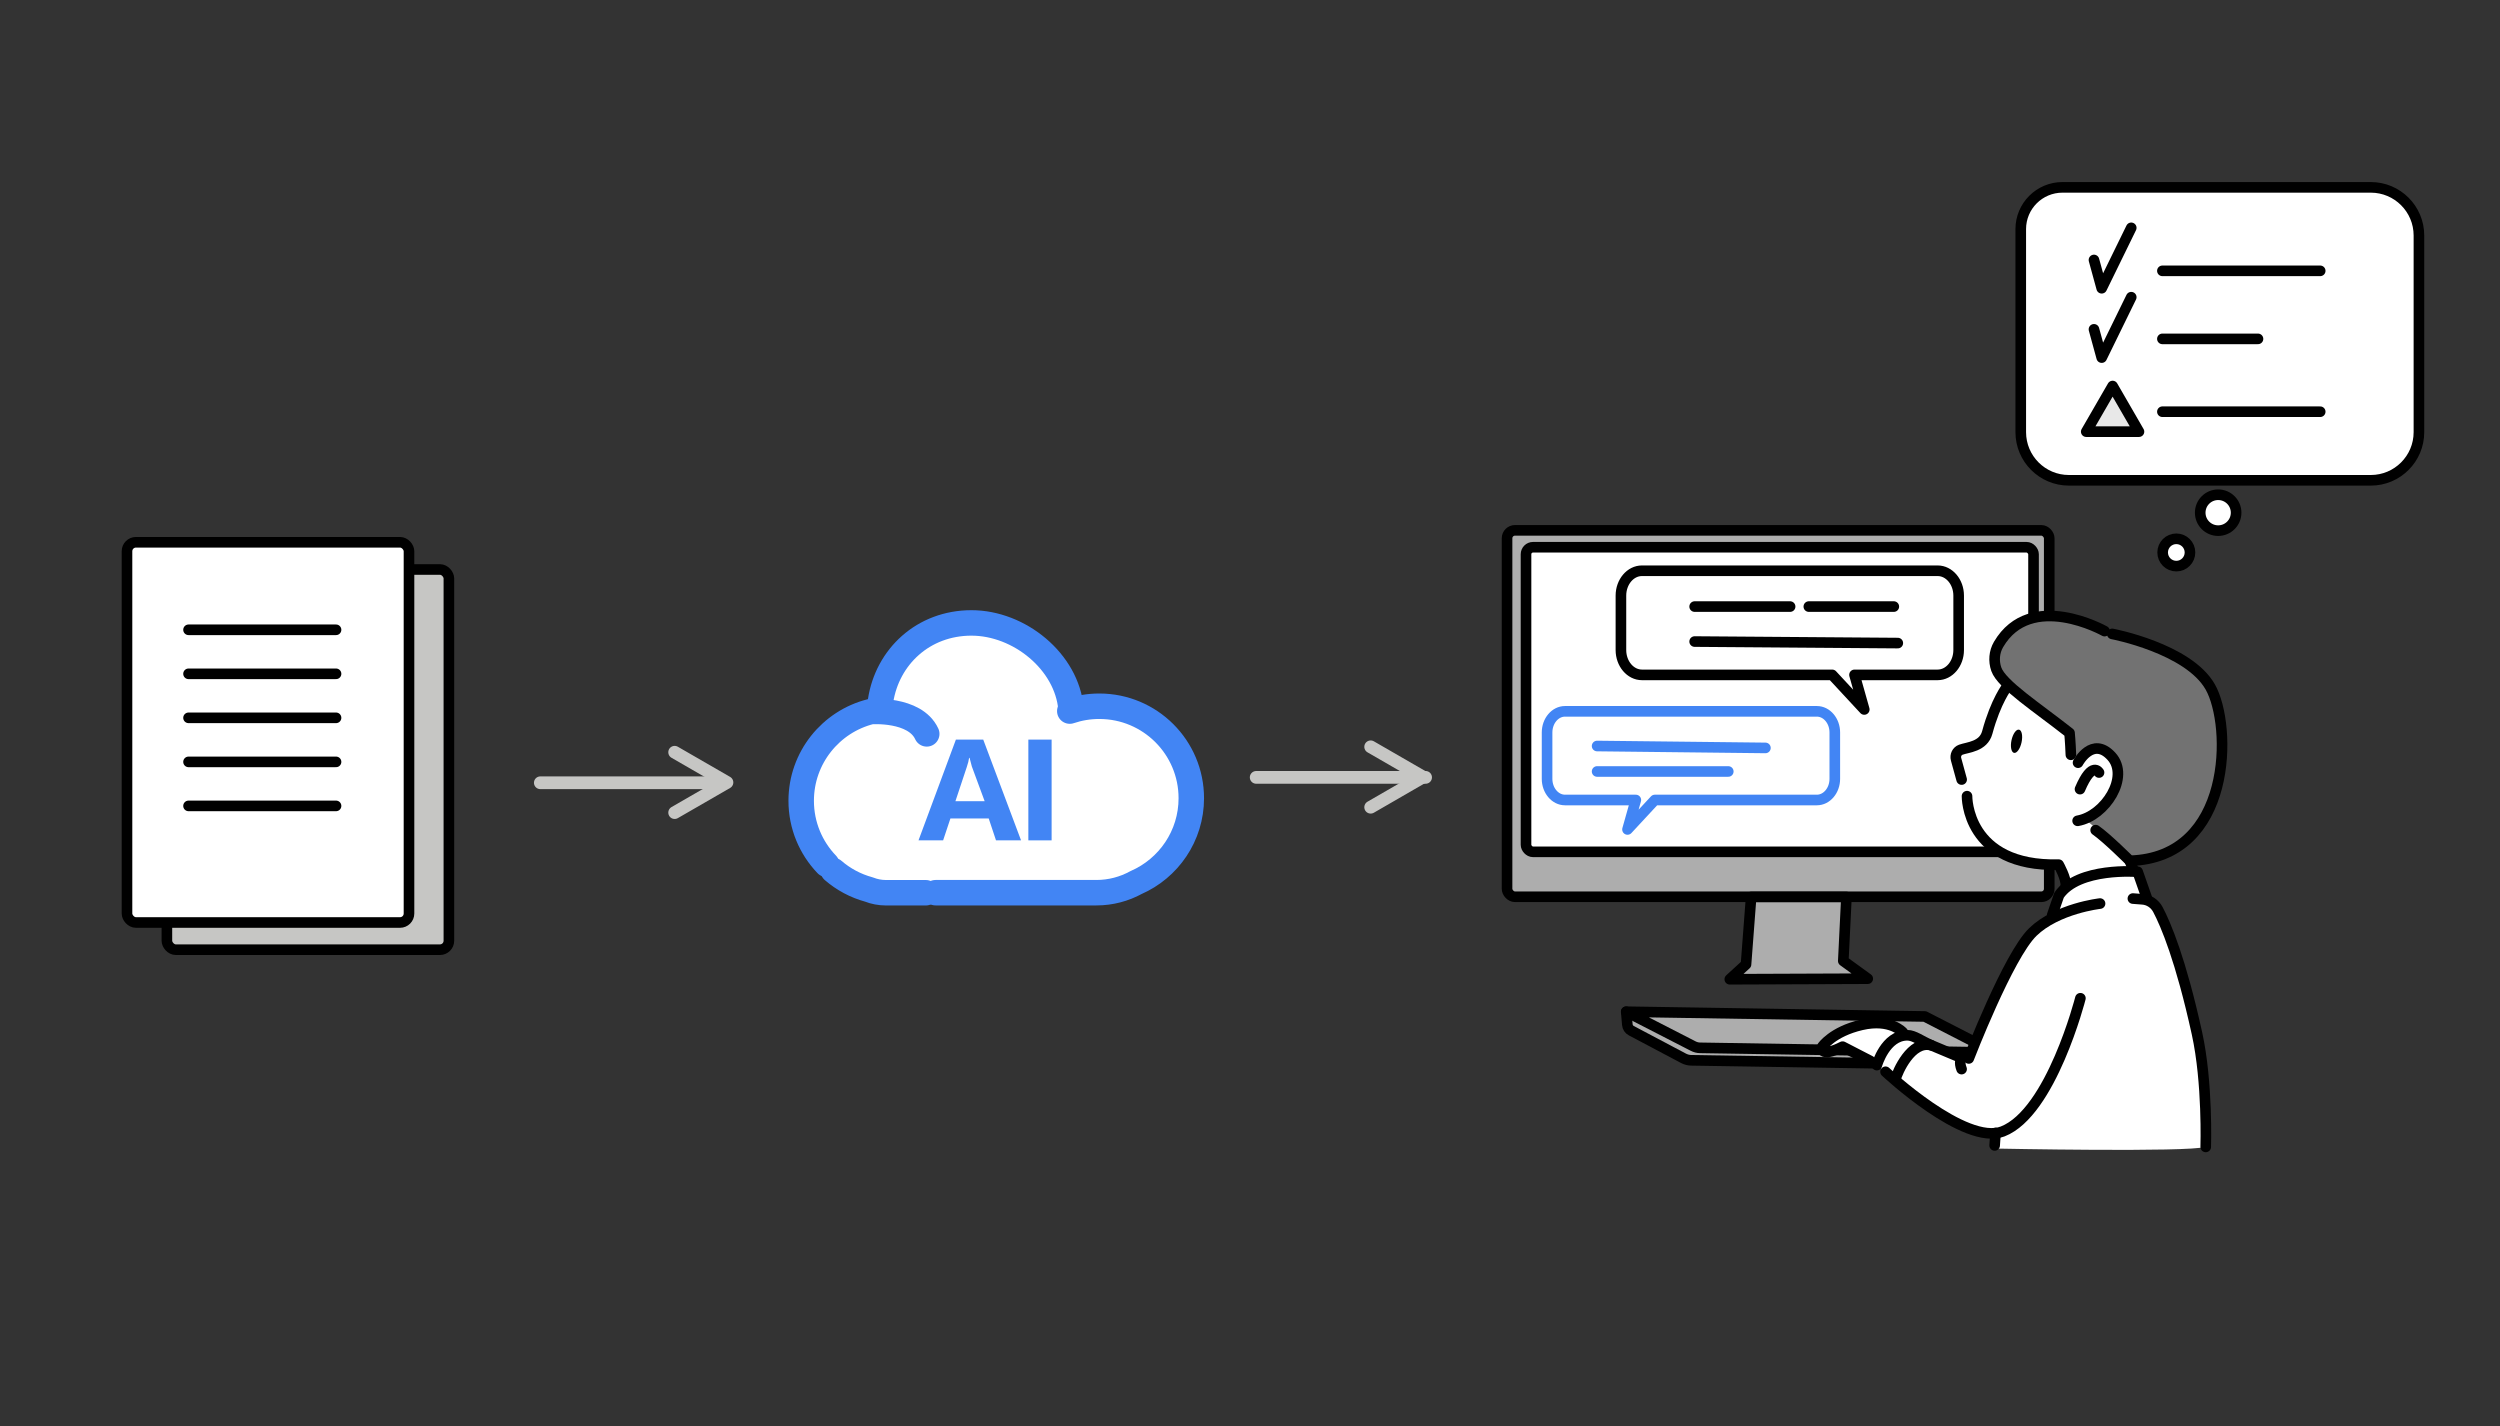 <?xml version="1.0" encoding="UTF-8"?>
<svg xmlns="http://www.w3.org/2000/svg" viewBox="0 0 589 336">
  <rect x="0" y="0" width="589" height="336" fill="#333333" stroke="none"/>
  <g id="a" data-name="線2">
    <g>
      <path d="m458.91,250.77l-60.43-.96c-.64-.01-1.26-.17-1.82-.46l-12.32-6.52c-.54-.28-.89-.82-.94-1.42l-.26-3.04" fill="#adadad" stroke="#000" stroke-linecap="round" stroke-linejoin="round" stroke-width="2.5"/>
      <path d="m470.03,247.98l-69.47-1.11c-.58,0-1.14-.15-1.66-.42l-15.76-8.09,70.34,1.12,16.55,8.5Z" fill="#adadad" stroke="#000" stroke-linecap="round" stroke-linejoin="round" stroke-width="2.5"/>
    </g>
    <rect x="355.06" y="124.95" width="127.74" height="86.33" rx="1.87" ry="1.87" fill="#adadad" stroke="#000" stroke-linecap="round" stroke-linejoin="round" stroke-width="2.5"/>
    <polygon points="412.57 211.33 435.02 211.33 434.28 226.4 440.04 230.58 407.54 230.71 411.36 227.21 412.57 211.33" fill="#adadad" stroke="#000" stroke-linecap="round" stroke-linejoin="round" stroke-width="2.5"/>
    <rect x="359.53" y="128.93" width="119.57" height="71.76" rx="1.65" ry="1.65" fill="#fff" stroke="#000" stroke-linecap="round" stroke-linejoin="round" stroke-width="2.5"/>
  </g>
  <g id="b" data-name="底色">
    <path d="m488.08,178.96l-.92-6.85s-11.56-8.76-12.33-9.56-9.4-5.74-2-13.38c7.4-7.65,22.19-1.27,22.19-1.27,0,0,8.32,3.19,13.1,4.78,4.78,1.59,11.71,6.69,13.71,11.31s2.31,19.75,0,24.37c-2.31,4.62-6.47,14.02-18.8,14.66l-10.02-7.33-1.23-2.23-3.7-14.5Z" fill="#727272" stroke-width="0"/>
    <path d="m472.92,161.69s-4.33,11.33-4.97,12.38-8.15,1.58-7.39,4.87c.76,3.29,2.04,7.11,2.04,7.11,0,0,1.78,15.54,12.99,16.99,11.21,1.45,9.55.92,9.55.92l1.91,5.53s-1.91,2.55-2.68,4.87c-.77,2.32-4.97,3.29-8.28,8.3-3.31,5-12.74,26.61-12.74,26.61l-15.04-6.06s-6.43-5.24-15.86.55c-9.43,5.8,1.67,2.82,1.67,2.82l8.06,4.34s21.83,18.63,27.94,16l.11,3.68s45.22.92,49.43-.4c0,0-.53-19.61-.78-22.25s-8.01-28.86-11.06-33.33c-3.06-4.48-4.8-11.62-4.8-11.62l-11.25-9.56s8.54-3.98,7.39-11.22c-1.15-7.24-7.26-7.9-9.43-2.63,0,0-2.29-4.35-2.29-6.32s-14.52-11.59-14.52-11.59Z" fill="#fff" stroke-width="0"/>
  </g>
  <g id="c" data-name="線">
    <g>
      <rect x="39.32" y="134.17" width="66.44" height="89.58" rx="2.11" ry="2.11" fill="#c6c6c4" stroke="#000" stroke-linecap="round" stroke-linejoin="round" stroke-width="2.5"/>
      <rect x="29.92" y="127.76" width="66.44" height="89.58" rx="2.11" ry="2.11" fill="#fff" stroke="#000" stroke-linecap="round" stroke-linejoin="round" stroke-width="2.5"/>
      <line x1="44.42" y1="148.38" x2="79.17" y2="148.38" fill="none" stroke="#000" stroke-linecap="round" stroke-linejoin="round" stroke-width="2.5"/>
      <line x1="44.42" y1="158.75" x2="79.17" y2="158.75" fill="none" stroke="#000" stroke-linecap="round" stroke-linejoin="round" stroke-width="2.5"/>
      <line x1="44.42" y1="169.12" x2="79.17" y2="169.12" fill="none" stroke="#000" stroke-linecap="round" stroke-linejoin="round" stroke-width="2.5"/>
      <line x1="44.42" y1="179.5" x2="79.17" y2="179.5" fill="none" stroke="#000" stroke-linecap="round" stroke-linejoin="round" stroke-width="2.5"/>
      <line x1="44.42" y1="189.87" x2="79.17" y2="189.87" fill="none" stroke="#000" stroke-linecap="round" stroke-linejoin="round" stroke-width="2.5"/>
    </g>
    <path d="m472.92,161.69s-2.71,3.43-4.72,10.88c-.91,3.36-4.6,3.47-6.23,4.06-.9.33-1.38,1.32-1.12,2.26l1.31,4.77" fill="none" stroke="#000" stroke-linecap="round" stroke-linejoin="round" stroke-width="2.5"/>
    <path d="m463.43,187.58s-.23,16.67,21.59,16.13c0,0,1.85,3.3,1.67,4.93" fill="none" stroke="#000" stroke-linecap="round" stroke-linejoin="round" stroke-width="2.5"/>
    <path d="m487.9,177.83c-.11-2.96-.32-5.15-.32-5.15-7.63-6.02-15.99-11.41-17.25-15.01-.67-1.92-.5-4.07.52-5.82,7.59-12.98,24.99-3.16,24.99-3.16" fill="none" stroke="#000" stroke-linecap="round" stroke-linejoin="round" stroke-width="2.5"/>
    <path d="m497.64,149.35s17.9,3.39,23.09,12.48c5.19,9.09,5.3,40.3-18.96,40.96,0,0-5.42-5.41-8.03-7.21" fill="none" stroke="#000" stroke-linecap="round" stroke-linejoin="round" stroke-width="2.5"/>
    <path d="m489.59,179.69s3.39-6.35,7.84-1.53c4.45,4.82-1.45,14.1-7.94,15.22" fill="none" stroke="#000" stroke-linecap="round" stroke-linejoin="round" stroke-width="2.5"/>
    <path d="m483.49,215.61l1.61-4.69c4.54-6.68,18.53-5.54,18.53-5.54l2.2,6.29" fill="none" stroke="#000" stroke-linecap="round" stroke-linejoin="round" stroke-width="2.5"/>
    <path d="m494.77,212.88s-10.09,1.12-15.85,6.71c-5.76,5.59-15.08,29.78-15.08,29.78" fill="none" stroke="#000" stroke-linecap="round" stroke-linejoin="round" stroke-width="2.5"/>
    <path d="m490.14,235.19s-6.86,26.91-18.31,31.38c-8.9,3.47-27.59-14.06-27.59-14.06" fill="none" stroke="#000" stroke-linecap="round" stroke-linejoin="round" stroke-width="2.5"/>
    <path d="m442.19,250.94s1.98-7.04,7.2-7.03c1.6,0,3.21,1.33,5.6,2.34l6.72,2.82" fill="none" stroke="#000" stroke-linecap="round" stroke-linejoin="round" stroke-width="2.5"/>
    <path d="m463.65,248.77s-2.72-.13-1.5,3.11" fill="none" stroke="#000" stroke-linecap="round" stroke-linejoin="round" stroke-width="2.5"/>
    <ellipse cx="475.12" cy="174.65" rx="2.8" ry="1.21" transform="translate(204.06 602.17) rotate(-77.81)" stroke-width="0"/>
    <path d="m485.92,44.14h72.64c6.26,0,11.34,5.08,11.34,11.34v46.34c0,6.26-5.08,11.34-11.34,11.34h-71.13c-6.26,0-11.34-5.08-11.34-11.34v-47.85c0-5.43,4.41-9.83,9.83-9.83Z" fill="#fff" stroke="#000" stroke-linecap="round" stroke-linejoin="round" stroke-width="2.5"/>
    <circle cx="522.6" cy="120.79" r="4.23" fill="#fff" stroke="#000" stroke-linecap="round" stroke-linejoin="round" stroke-width="2.5"/>
    <circle cx="512.74" cy="130.16" r="3.22" fill="#fff" stroke="#000" stroke-linecap="round" stroke-linejoin="round" stroke-width="2.5"/>
    <path d="m448.32,243.22s-2.89-3.35-9.74-1.76-9.25,5.13-9.25,5.13c0,0-.86,2.83,4.79,0l6.51,3.36" fill="none" stroke="#000" stroke-linecap="round" stroke-linejoin="round" stroke-width="2.5"/>
    <line x1="502.72" y1="205.18" x2="501.77" y2="202.8" fill="none" stroke="#000" stroke-linecap="round" stroke-linejoin="round" stroke-width="2.5"/>
    <line x1="509.46" y1="63.81" x2="546.64" y2="63.81" fill="none" stroke="#000" stroke-linecap="round" stroke-linejoin="round" stroke-width="2.5"/>
    <line x1="509.46" y1="79.84" x2="531.98" y2="79.84" fill="none" stroke="#000" stroke-linecap="round" stroke-linejoin="round" stroke-width="2.5"/>
    <line x1="509.46" y1="97" x2="546.64" y2="97" fill="none" stroke="#000" stroke-linecap="round" stroke-linejoin="round" stroke-width="2.5"/>
    <polyline points="493.34 61.25 495.16 67.91 502.12 53.68" fill="none" stroke="#000" stroke-linecap="round" stroke-linejoin="round" stroke-width="2.5"/>
    <polyline points="493.34 77.59 495.16 84.25 502.12 70.02" fill="none" stroke="#000" stroke-linecap="round" stroke-linejoin="round" stroke-width="2.5"/>
    <polygon points="497.73 90.95 491.52 101.7 503.94 101.7 497.73 90.95" fill="#e8e8e8" stroke="#000" stroke-linecap="round" stroke-linejoin="round" stroke-width="2.5"/>
    <line x1="127.3" y1="184.42" x2="167.21" y2="184.42" fill="none" stroke="#c6c6c4" stroke-linecap="round" stroke-linejoin="round" stroke-width="3"/>
    <path d="m446.59,254.25c.4-1.65,3.7-9.2,8.4-7.99" fill="none" stroke="#000" stroke-linecap="round" stroke-linejoin="round" stroke-width="2.5"/>
    <line x1="469.94" y1="269.86" x2="470.14" y2="266.93" fill="none" stroke="#000" stroke-linecap="round" stroke-linejoin="round" stroke-width="2.5"/>
    <path d="m494.53,182.01s-1.59-2.87-4.48,3.91" fill="none" stroke="#000" stroke-linecap="round" stroke-linejoin="round" stroke-width="2.5"/>
    <path d="m502.51,211.7l2.21.17c1.55.09,2.93,1.01,3.68,2.41,1.87,3.54,5.4,11.85,9.21,29.19,2.56,11.64,2.06,26.74,2.06,26.74" fill="none" stroke="#000" stroke-linecap="round" stroke-linejoin="round" stroke-width="2.5"/>
    <path d="m456.52,134.47h-69.68c-2.72,0-4.95,2.63-4.95,5.85v12.83c0,3.22,2.23,5.85,4.95,5.85h44.82l7.56,8.15-2.3-8.15h19.59c2.72,0,4.95-2.63,4.95-5.85v-12.83c0-3.22-2.23-5.85-4.95-5.85Z" fill="none" stroke="#000" stroke-linecap="round" stroke-linejoin="round" stroke-width="2.5"/>
    <path d="m368.7,167.59h59.36c2.32,0,4.22,2.24,4.22,4.98v10.93c0,2.74-1.9,4.98-4.22,4.98h-38.18s-6.44,6.94-6.44,6.94l1.96-6.94h-16.69c-2.32,0-4.22-2.24-4.22-4.98v-10.93c0-2.74,1.9-4.98,4.22-4.98Z" fill="none" stroke="#4285f4" stroke-linecap="round" stroke-linejoin="round" stroke-width="2.5"/>
    <line x1="399.26" y1="142.91" x2="421.75" y2="142.91" fill="none" stroke="#000" stroke-linecap="round" stroke-linejoin="round" stroke-width="2.5"/>
    <line x1="426.16" y1="142.91" x2="446.18" y2="142.91" fill="none" stroke="#000" stroke-linecap="round" stroke-linejoin="round" stroke-width="2.5"/>
    <line x1="399.26" y1="151.15" x2="447.12" y2="151.51" fill="none" stroke="#000" stroke-linecap="round" stroke-linejoin="round" stroke-width="2.5"/>
    <line x1="376.28" y1="175.76" x2="415.93" y2="176.21" fill="none" stroke="#4285f4" stroke-linecap="round" stroke-linejoin="round" stroke-width="2.5"/>
    <line x1="376.28" y1="181.76" x2="407.18" y2="181.76" fill="none" stroke="#4285f4" stroke-linecap="round" stroke-linejoin="round" stroke-width="2.5"/>
    <polyline points="158.95 191.45 171.27 184.34 158.95 177.23" fill="none" stroke="#c6c6c4" stroke-linecap="round" stroke-linejoin="round" stroke-width="3"/>
    <line x1="295.96" y1="183.15" x2="335.87" y2="183.15" fill="none" stroke="#c6c6c4" stroke-linecap="round" stroke-linejoin="round" stroke-width="3"/>
    <polyline points="322.93 190.18 335.25 183.06 322.93 175.95" fill="none" stroke="#c6c6c4" stroke-linecap="round" stroke-linejoin="round" stroke-width="3"/>
    <g>
      <path d="m282.03,189.78c0-12.07-9.78-21.85-21.85-21.85-3.03,0-5.92.62-8.55,1.74-.17-11.93-9.88-21.55-21.85-21.55s-21.2,9.14-21.82,20.65c-10.55,1.55-18.64,10.64-18.64,21.62,0,10.08,6.83,18.56,16.11,21.08,1.26.49,2.62.76,4.04.76h1.39c.11,0,.21,0,.32,0s.21,0,.32,0h47.98c3.41,0,6.62-.87,9.42-2.41,7.73-3.37,13.13-11.07,13.13-20.04Z" fill="#fff" stroke-width="0"/>
      <g>
        <path d="m240.57,197.99h-5.91l-1.72-5.16h-9.02l-1.72,5.16h-5.8l8.81-23.74h6.44l8.91,23.74Zm-8.59-9.24l-3.01-8.16c-.21-.72-.39-1.4-.54-2.04h-.11c-.07.57-.25,1.29-.54,2.15l-2.68,8.06h6.87Z" fill="#4285f4" stroke-width="0"/>
        <path d="m247.76,197.99h-5.48v-23.74h5.48v23.74Z" fill="#4285f4" stroke-width="0"/>
      </g>
      <path d="m252.33,167.01c-.95-11.09-12.13-20.25-23.46-20.25s-19.81,7.96-21.41,18.35" fill="none" stroke="#4285f4" stroke-linecap="round" stroke-linejoin="round" stroke-width="6"/>
      <path d="m220.42,210.32h37.89c3.38,0,6.56-.87,9.34-2.39,7.66-3.34,13.02-10.98,13.02-19.87,0-11.97-9.7-21.67-21.67-21.67-2.44,0-4.78.4-6.96,1.14" fill="none" stroke="#4285f4" stroke-linecap="round" stroke-linejoin="round" stroke-width="6"/>
      <path d="m196.29,205.08c2.41,2.08,5.28,3.63,8.44,4.49,1.25.49,2.6.76,4.01.76h1.38c.1,0,.21,0,.31,0s.21,0,.31,0h7.38" fill="none" stroke="#4285f4" stroke-linecap="round" stroke-linejoin="round" stroke-width="6"/>
      <path d="m194.78,203.65c-3.73-3.89-6.02-9.17-6.02-14.98,0-10.14,6.97-18.66,16.39-21.02,0,0,10.38-.82,13.19,5.25" fill="none" stroke="#4285f4" stroke-linecap="round" stroke-linejoin="round" stroke-width="6"/>
    </g>
  </g>
</svg>